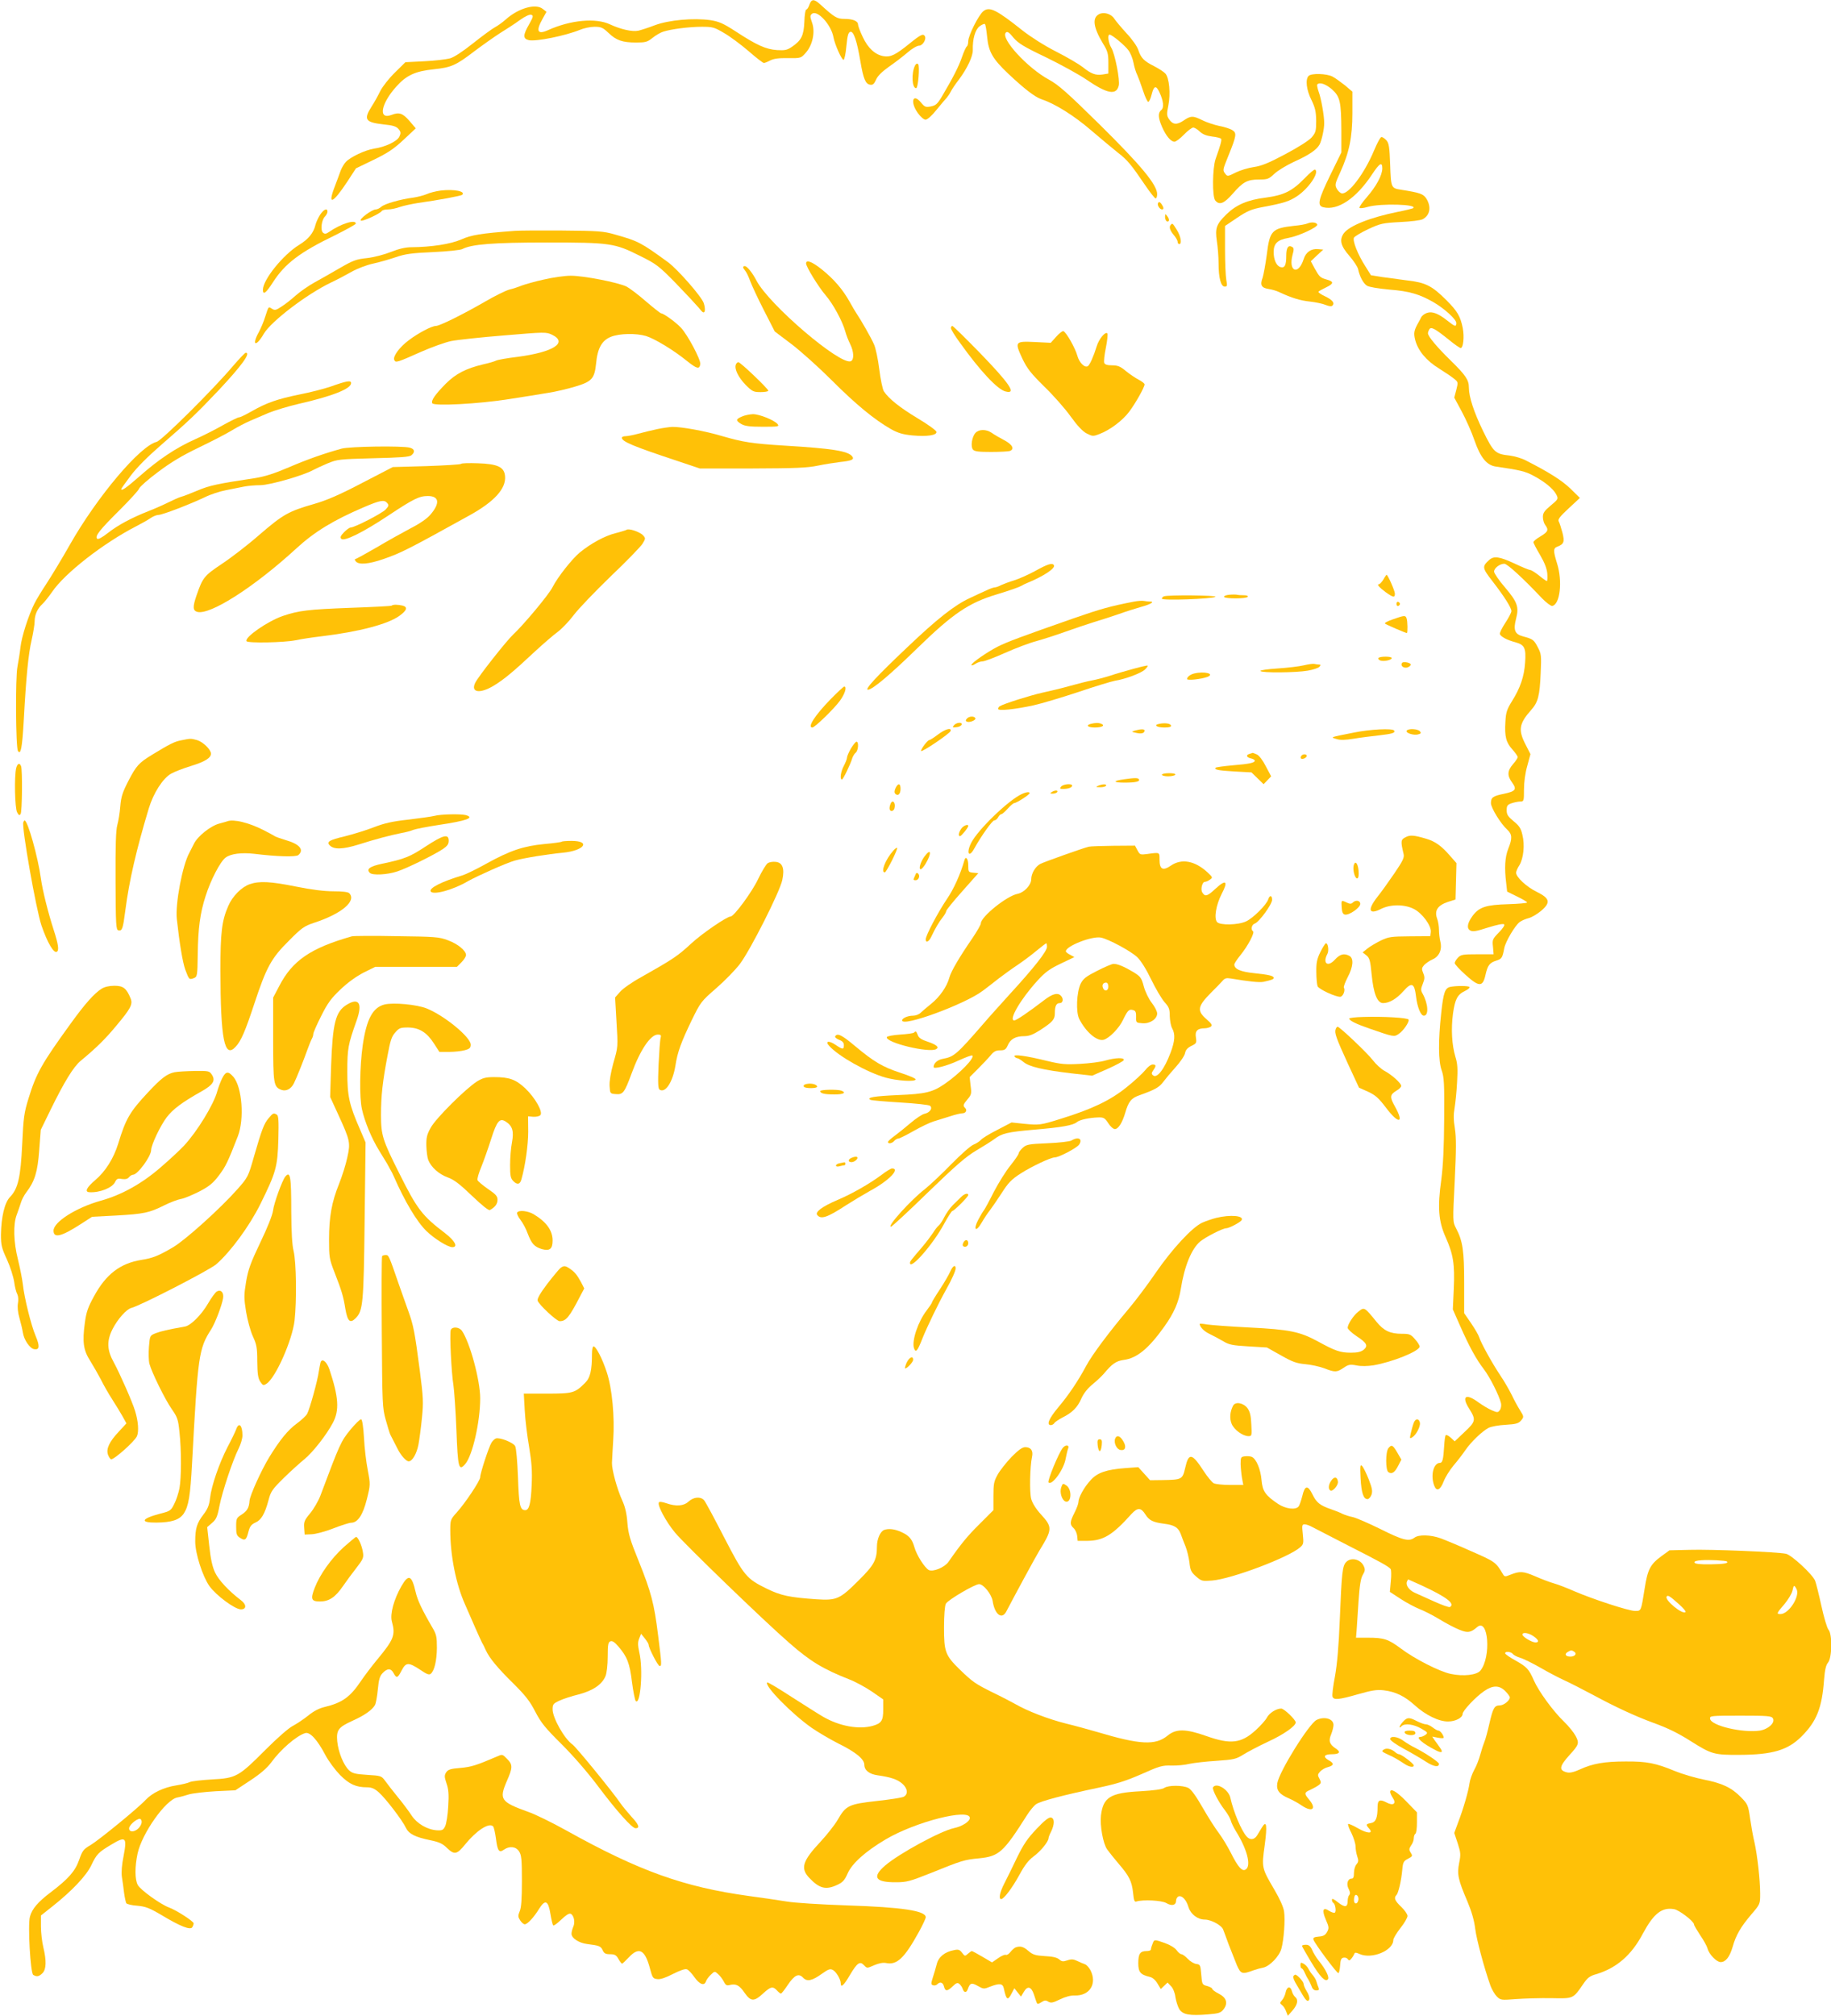<?xml version="1.0" standalone="no"?>
<!DOCTYPE svg PUBLIC "-//W3C//DTD SVG 20010904//EN"
 "http://www.w3.org/TR/2001/REC-SVG-20010904/DTD/svg10.dtd">
<svg version="1.0" xmlns="http://www.w3.org/2000/svg"
 width="1163pt" height="1280pt" viewBox="0 0 1163 1280"
 preserveAspectRatio="xMidYMid meet">
<g transform="translate(0,1280) scale(0.1,-0.1)"
fill="#ffc107" stroke="none">
<path d="M5141 12770 c-5 -16 -14 -30 -19 -30 -6 0 -12 -36 -13 -79 -4 -88
-19 -118 -80 -159 -29 -20 -44 -23 -94 -20 -70 5 -127 30 -263 119 -79 51
-104 62 -160 71 -107 15 -264 1 -352 -32 -41 -16 -89 -31 -106 -35 -39 -8
-112 9 -179 40 -90 43 -251 28 -393 -36 -68 -31 -80 -7 -36 71 l25 45 -23 18
c-45 37 -156 5 -236 -67 -20 -18 -51 -40 -68 -49 -17 -9 -79 -54 -138 -101
-68 -54 -122 -90 -149 -97 -23 -6 -96 -15 -162 -18 l-120 -6 -66 -65 c-37 -36
-78 -88 -93 -117 -14 -29 -39 -74 -56 -100 -52 -82 -40 -100 76 -113 61 -6 82
-13 96 -30 14 -17 15 -26 5 -47 -13 -30 -90 -67 -162 -77 -56 -9 -151 -54
-179 -85 -11 -12 -25 -36 -32 -54 -6 -18 -24 -65 -39 -105 -46 -120 -11 -105
82 36 l54 83 112 54 c89 43 128 69 190 127 l78 73 -41 48 c-43 49 -65 56 -114
37 -85 -32 -67 71 31 180 64 72 121 98 238 110 112 12 140 24 260 116 48 36
120 87 160 113 41 25 99 63 129 85 34 24 61 36 71 32 14 -5 12 -13 -14 -60
-40 -69 -40 -92 -2 -101 46 -10 232 28 323 65 26 11 68 20 94 20 42 0 53 -5
89 -39 49 -47 88 -61 175 -61 59 0 72 3 104 29 21 17 52 35 69 40 49 16 164
31 245 31 68 0 79 -3 140 -39 37 -21 107 -73 156 -115 48 -42 92 -76 98 -76 5
0 23 7 40 16 23 12 56 16 114 15 82 -1 82 0 112 34 44 49 61 133 40 191 -13
38 -14 45 -1 56 34 28 123 -69 137 -149 9 -47 52 -143 64 -143 5 0 14 39 18
87 7 69 12 88 26 91 20 4 41 -57 63 -188 19 -112 33 -144 62 -148 17 -3 25 5
37 31 9 23 37 51 82 83 38 26 91 67 119 91 27 24 60 43 73 43 23 0 48 42 36
61 -10 17 -27 9 -96 -47 -90 -73 -121 -88 -165 -81 -54 9 -100 51 -133 122
-17 35 -30 71 -30 79 0 22 -32 36 -86 36 -48 0 -63 9 -155 93 -39 35 -55 34
-68 -3z"/>
<path d="M6246 12729 c-30 -24 -96 -155 -96 -191 0 -15 -4 -29 -9 -33 -5 -3
-19 -33 -31 -68 -20 -59 -57 -131 -128 -251 -28 -47 -39 -56 -70 -62 -32 -6
-39 -4 -63 26 -52 62 -69 1 -19 -68 17 -24 38 -42 49 -42 11 0 40 25 70 63 28
34 57 69 65 77 7 8 19 26 26 40 7 14 30 48 51 75 53 71 89 148 88 187 -2 70
15 130 43 151 15 11 31 18 34 14 4 -3 10 -40 14 -81 9 -95 35 -140 133 -233
104 -98 170 -149 214 -164 83 -27 205 -103 314 -197 63 -54 139 -117 169 -141
61 -47 84 -75 171 -203 33 -49 64 -88 69 -88 6 0 10 12 10 27 0 59 -102 182
-363 440 -208 205 -265 255 -324 287 -137 74 -310 263 -274 299 9 9 21 2 48
-32 31 -36 64 -57 207 -125 94 -46 209 -109 256 -141 133 -91 190 -102 206
-39 9 34 -24 202 -47 240 -19 32 -26 84 -11 84 15 0 97 -68 120 -100 12 -16
27 -52 32 -80 5 -27 16 -62 24 -77 7 -16 24 -61 37 -101 13 -40 28 -71 33 -69
6 2 15 23 21 47 14 56 28 60 49 15 26 -55 31 -99 12 -114 -22 -18 -20 -49 5
-107 25 -57 56 -94 79 -94 9 0 36 20 60 45 24 25 51 45 59 45 8 0 27 -11 41
-25 19 -18 42 -27 79 -32 28 -3 54 -10 57 -14 5 -9 -2 -36 -35 -129 -20 -59
-22 -239 -2 -263 26 -32 56 -20 111 43 65 75 93 90 167 90 54 0 62 3 97 36 21
20 77 54 124 76 96 43 146 77 164 111 13 25 30 100 29 137 0 44 -19 154 -35
197 -8 22 -12 44 -9 47 16 16 54 2 93 -31 52 -47 59 -78 60 -265 l0 -136 -70
-143 c-77 -158 -85 -195 -45 -205 92 -23 209 56 309 207 48 73 66 84 66 40 0
-44 -39 -115 -99 -184 -28 -32 -49 -62 -46 -67 3 -4 26 -2 52 6 81 24 329 17
287 -9 -5 -2 -47 -13 -94 -22 -178 -36 -310 -89 -345 -137 -29 -42 -19 -80 35
-142 27 -31 52 -69 56 -84 10 -48 33 -91 56 -106 14 -9 70 -18 143 -25 127
-10 191 -29 280 -80 69 -40 145 -109 145 -132 0 -26 -8 -24 -57 15 -58 46 -96
60 -129 49 -15 -5 -31 -17 -36 -26 -4 -9 -13 -25 -18 -34 -29 -51 -32 -68 -21
-112 18 -68 70 -131 151 -181 40 -25 83 -54 97 -66 25 -20 25 -22 13 -70 l-13
-49 48 -89 c26 -48 63 -131 81 -184 38 -109 78 -157 136 -165 152 -22 186 -30
238 -58 72 -38 126 -83 145 -119 14 -28 14 -29 -35 -70 -41 -34 -50 -48 -50
-73 0 -18 7 -41 15 -51 23 -31 18 -43 -30 -72 -25 -14 -45 -31 -45 -37 0 -6
19 -42 42 -81 28 -48 43 -85 46 -118 2 -26 1 -48 -3 -48 -3 0 -26 16 -49 35
-24 19 -49 35 -56 35 -6 0 -51 18 -99 41 -97 45 -132 50 -162 23 -46 -42 -45
-50 20 -134 76 -98 121 -169 121 -191 0 -9 -18 -43 -39 -75 -21 -32 -37 -64
-34 -71 7 -17 46 -38 100 -52 57 -16 67 -37 60 -130 -6 -87 -30 -159 -84 -245
-32 -51 -38 -72 -41 -128 -6 -95 4 -133 44 -177 19 -21 34 -43 34 -49 0 -6
-14 -27 -30 -45 -36 -42 -38 -72 -5 -117 31 -43 22 -55 -53 -71 -69 -14 -82
-23 -82 -59 0 -30 62 -131 104 -169 31 -29 33 -54 6 -121 -21 -53 -25 -122
-13 -218 l6 -54 63 -31 c35 -17 64 -34 64 -38 0 -4 -55 -9 -122 -11 -138 -4
-182 -18 -223 -72 -35 -47 -41 -82 -16 -95 16 -9 39 -5 113 19 55 17 96 26
102 20 5 -5 -8 -26 -34 -52 -40 -41 -42 -46 -37 -90 l4 -48 -103 0 c-93 0
-105 -2 -124 -22 -11 -12 -20 -27 -20 -34 0 -7 30 -40 68 -74 86 -78 110 -79
127 -3 14 63 26 79 70 93 34 11 38 17 50 80 9 43 69 144 98 165 12 9 38 20 58
25 19 5 54 26 78 46 62 53 56 79 -29 121 -65 32 -130 93 -130 121 0 8 9 30 21
48 26 43 35 128 19 192 -9 41 -20 58 -56 87 -36 30 -44 42 -44 70 0 28 5 35
31 44 18 6 43 11 55 11 23 0 24 3 24 77 0 47 8 105 21 150 l20 74 -30 59 c-49
94 -43 134 35 222 43 48 54 89 60 233 5 112 4 123 -18 164 -25 49 -32 53 -95
70 -52 14 -62 41 -43 113 19 74 8 105 -70 197 -39 45 -70 91 -70 101 0 22 36
50 65 50 19 0 119 -92 239 -219 27 -28 57 -50 65 -49 50 9 67 156 31 270 -25
81 -25 97 3 107 41 16 46 31 31 89 -8 30 -18 61 -23 70 -8 13 6 31 62 83 l72
67 -60 59 c-54 52 -134 103 -285 180 -25 13 -70 26 -100 30 -93 10 -103 20
-170 156 -59 122 -90 217 -90 276 0 48 -20 78 -115 171 -89 87 -145 154 -145
174 0 6 4 17 9 25 11 18 36 4 122 -65 36 -30 71 -54 77 -54 16 0 24 70 13 127
-15 74 -33 106 -105 178 -90 90 -132 111 -246 124 -52 7 -126 17 -163 22 l-69
11 -35 56 c-49 76 -83 163 -73 183 5 8 46 33 91 54 78 36 91 39 204 45 66 3
130 11 142 18 46 25 55 77 24 129 -20 32 -41 39 -161 58 -64 10 -65 11 -70
159 -4 113 -8 137 -24 155 -11 12 -25 21 -31 21 -7 0 -28 -39 -48 -87 -61
-146 -162 -279 -205 -271 -9 2 -23 15 -31 29 -13 24 -12 32 22 105 57 126 77
222 77 378 l0 134 -47 40 c-27 21 -62 47 -80 56 -37 19 -133 22 -151 4 -22
-22 -14 -90 18 -153 24 -50 29 -73 30 -132 0 -66 -3 -75 -29 -106 -18 -20 -86
-63 -167 -106 -107 -57 -152 -75 -201 -82 -35 -5 -87 -21 -115 -35 -49 -25
-52 -25 -65 -8 -18 24 -18 22 21 119 50 123 52 141 24 158 -13 9 -50 21 -83
27 -33 7 -81 23 -107 36 -60 30 -75 30 -121 -2 -43 -29 -69 -26 -93 11 -13 20
-14 32 -3 85 15 75 6 176 -19 203 -9 10 -42 32 -72 47 -65 33 -83 52 -100 103
-7 22 -39 68 -74 105 -34 37 -69 79 -79 94 -19 30 -66 44 -96 28 -45 -23 -37
-83 24 -185 31 -50 35 -66 35 -125 l0 -67 -36 -6 c-44 -7 -74 4 -127 47 -23
18 -99 63 -170 99 -75 38 -162 94 -213 134 -166 132 -209 153 -248 122z"/>
<path d="M5812 12384 c-24 -48 -20 -144 7 -144 13 0 24 141 13 152 -7 7 -13 4
-20 -8z"/>
<path d="M8290 11671 c-83 -85 -133 -110 -251 -126 -114 -14 -186 -45 -248
-105 -65 -63 -74 -89 -62 -170 6 -38 11 -102 11 -142 0 -93 15 -148 39 -148
16 0 17 5 10 43 -4 23 -8 110 -8 192 l0 150 77 52 c66 44 90 54 162 68 134 25
168 36 217 68 76 50 145 153 116 170 -5 3 -33 -21 -63 -52z"/>
<path d="M2800 11590 c-31 -4 -71 -14 -90 -23 -19 -8 -58 -18 -85 -22 -80 -10
-182 -39 -203 -58 -10 -9 -26 -17 -35 -17 -25 0 -109 -63 -95 -71 11 -7 122
44 133 61 4 6 21 10 39 10 19 0 53 7 77 16 24 8 76 19 114 25 129 18 274 45
281 52 23 22 -52 37 -136 27z"/>
<path d="M7356 11511 c-8 -12 10 -41 25 -41 13 0 11 13 -4 35 -10 13 -16 15
-21 6z"/>
<path d="M2033 11436 c-12 -19 -25 -47 -29 -63 -12 -52 -45 -92 -104 -128
-101 -62 -230 -221 -230 -285 0 -36 19 -22 64 48 76 118 170 190 394 298 72
36 132 69 132 74 0 29 -96 -1 -170 -53 -19 -13 -27 -14 -38 -5 -18 15 -10 81
12 103 9 9 16 23 16 31 0 25 -24 15 -47 -20z"/>
<path d="M7400 11423 c0 -23 15 -39 24 -25 3 5 -1 18 -9 28 -14 18 -14 18 -15
-3z"/>
<path d="M8305 11381 c-11 -5 -49 -12 -85 -15 -142 -16 -155 -30 -174 -185 -8
-60 -20 -124 -26 -144 -18 -47 -8 -65 37 -72 21 -3 52 -12 68 -20 79 -37 135
-54 195 -60 35 -4 80 -13 99 -21 22 -9 38 -11 44 -5 17 17 0 37 -48 60 -26 12
-44 25 -40 29 3 4 25 16 48 27 50 24 51 37 3 50 -41 12 -45 16 -77 73 l-23 43
39 37 40 37 -33 3 c-44 4 -78 -19 -92 -65 -34 -104 -98 -77 -70 29 9 31 9 43
-1 49 -26 16 -39 -3 -39 -55 0 -61 -10 -80 -37 -72 -26 8 -43 47 -43 95 0 55
24 78 93 90 67 12 189 69 184 85 -5 14 -36 18 -62 7z"/>
<path d="M7437 11373 c-13 -13 -7 -35 18 -65 14 -16 25 -36 25 -44 0 -8 5 -14
10 -14 19 0 10 50 -15 90 -27 43 -28 44 -38 33z"/>
<path d="M3270 11334 c-214 -16 -277 -26 -341 -55 -67 -29 -188 -48 -317 -49
-36 0 -79 -10 -129 -30 -43 -17 -108 -34 -152 -39 -68 -7 -89 -15 -172 -63
-52 -30 -125 -72 -162 -92 -38 -21 -91 -58 -118 -82 -28 -25 -68 -57 -91 -71
-34 -23 -43 -25 -60 -14 -24 15 -21 18 -43 -49 -9 -30 -28 -75 -41 -99 -48
-87 -18 -97 32 -10 47 79 274 252 427 325 40 19 99 50 132 69 34 19 93 42 135
51 41 9 107 28 145 41 58 20 99 26 235 32 91 4 175 13 186 19 59 31 195 42
538 42 402 0 430 -4 591 -85 103 -51 118 -62 226 -172 63 -65 129 -136 147
-157 25 -32 32 -36 38 -23 3 9 1 32 -6 52 -13 41 -166 215 -227 260 -172 125
-188 134 -338 176 -73 21 -103 23 -335 25 -140 1 -275 0 -300 -2z"/>
<path d="M5120 11127 c0 -21 78 -148 124 -202 48 -55 108 -167 125 -230 6 -22
20 -58 31 -80 24 -48 26 -100 4 -109 -68 -26 -519 359 -599 512 -26 50 -60 92
-74 92 -15 0 -14 -10 2 -29 8 -9 22 -38 32 -66 10 -27 49 -111 87 -185 l69
-135 106 -80 c58 -44 174 -148 257 -231 153 -153 270 -249 375 -309 45 -25 75
-34 135 -40 96 -9 158 1 154 23 -2 9 -56 48 -120 86 -113 68 -183 124 -214
171 -8 13 -21 75 -29 139 -8 65 -23 137 -34 160 -16 38 -83 155 -111 196 -6 8
-25 41 -43 73 -44 79 -100 144 -177 206 -63 50 -100 64 -100 38z"/>
<path d="M3455 11025 c-55 -12 -118 -30 -140 -38 -22 -9 -58 -21 -80 -26 -22
-6 -92 -40 -155 -77 -144 -83 -288 -154 -312 -154 -26 0 -113 -46 -172 -91
-59 -44 -101 -102 -92 -124 8 -21 18 -17 171 51 66 29 152 60 190 68 39 8 190
24 337 36 261 22 267 22 305 4 102 -50 8 -110 -218 -140 -67 -8 -129 -19 -138
-24 -9 -5 -46 -16 -83 -24 -108 -26 -173 -59 -237 -123 -68 -69 -95 -108 -85
-124 11 -19 294 -4 484 26 91 14 203 32 250 40 47 7 123 25 170 39 109 32 126
51 136 146 9 99 37 148 94 171 55 22 160 24 224 5 54 -17 173 -88 259 -158 64
-51 80 -55 85 -20 4 27 -80 185 -122 230 -32 35 -111 92 -126 92 -5 0 -48 34
-97 76 -48 42 -104 84 -123 94 -52 26 -277 70 -356 69 -38 0 -114 -11 -169
-24z"/>
<path d="M6040 10716 c0 -7 25 -49 57 -92 127 -178 239 -298 290 -310 73 -19
26 50 -166 248 -90 92 -167 168 -172 168 -5 0 -9 -6 -9 -14z"/>
<path d="M6709 10662 l-35 -39 -102 5 c-126 6 -128 2 -78 -106 31 -64 54 -93
139 -177 57 -55 132 -140 167 -189 44 -61 77 -96 103 -109 36 -18 40 -19 81
-3 66 25 146 85 188 141 40 53 98 156 98 174 0 6 -17 19 -38 30 -21 11 -58 36
-81 55 -35 29 -51 36 -87 36 -31 0 -46 5 -50 15 -4 8 1 52 10 96 9 44 13 85
10 91 -11 17 -54 -34 -68 -81 -20 -65 -44 -118 -56 -126 -20 -13 -55 22 -67
66 -13 48 -71 151 -89 156 -6 2 -26 -14 -45 -35z"/>
<path d="M1482 10478 c-131 -155 -455 -476 -487 -484 -105 -25 -377 -347 -550
-651 -49 -87 -116 -197 -147 -245 -32 -48 -67 -106 -78 -128 -38 -74 -83 -214
-90 -280 -4 -36 -13 -91 -19 -123 -14 -68 -11 -514 3 -536 18 -28 27 20 37
196 15 274 29 420 50 509 10 45 19 98 19 118 0 42 18 82 50 111 12 11 39 45
60 75 81 120 327 311 535 418 33 17 74 40 90 51 17 12 40 21 51 21 25 0 199
67 294 112 36 18 97 38 135 45 39 8 90 18 115 23 25 5 72 9 105 9 61 1 270 61
332 95 15 8 57 28 93 43 63 26 73 27 291 33 170 4 230 8 242 19 25 20 21 40
-10 48 -45 13 -383 8 -433 -6 -112 -31 -215 -67 -334 -118 -93 -40 -153 -59
-215 -69 -239 -36 -291 -47 -366 -79 -44 -18 -91 -37 -105 -40 -14 -4 -50 -20
-80 -35 -30 -15 -86 -40 -125 -55 -111 -44 -195 -89 -259 -139 -38 -30 -63
-43 -69 -37 -16 16 16 56 144 183 64 64 120 125 123 136 4 11 57 58 119 104
82 62 152 104 260 156 81 39 176 88 210 109 34 21 85 47 112 59 28 12 82 35
121 52 40 16 125 42 190 57 215 49 334 96 334 132 0 19 -26 15 -130 -22 -41
-14 -130 -37 -197 -50 -142 -29 -210 -53 -303 -106 -37 -21 -73 -39 -81 -39
-8 0 -54 -23 -103 -50 -49 -28 -130 -69 -180 -91 -120 -54 -229 -127 -349
-233 -87 -76 -117 -97 -117 -81 0 2 27 40 60 84 38 51 108 121 192 194 173
150 222 196 367 349 146 156 206 238 172 238 -5 0 -40 -37 -79 -82z"/>
<path d="M4674 10485 c-11 -27 16 -82 62 -129 42 -42 50 -46 95 -46 27 0 49 4
49 9 0 12 -177 181 -190 181 -6 0 -13 -7 -16 -15z"/>
<path d="M4713 10155 c-41 -17 -41 -26 -4 -48 23 -13 53 -17 136 -17 99 0 106
1 94 17 -21 25 -115 63 -157 63 -20 -1 -52 -7 -69 -15z"/>
<path d="M4175 10075 c-33 -7 -87 -20 -120 -29 -32 -9 -70 -16 -82 -16 -13 0
-23 -4 -23 -10 0 -24 71 -54 355 -148 l140 -47 335 0 c275 1 349 4 415 18 44
9 108 19 141 23 75 8 93 16 76 37 -28 33 -126 49 -427 67 -209 13 -264 22
-396 60 -110 33 -261 60 -319 59 -19 -1 -62 -7 -95 -14z"/>
<path d="M6196 10051 c-23 -25 -32 -87 -16 -106 10 -12 36 -15 115 -15 57 0
110 3 119 6 32 12 17 41 -36 69 -29 15 -65 36 -80 47 -34 23 -80 23 -102 -1z"/>
<path d="M2928 9854 c-4 -4 -103 -10 -220 -14 l-213 -6 -195 -101 c-143 -75
-224 -110 -304 -133 -164 -47 -198 -67 -346 -194 -74 -65 -183 -149 -241 -187
-112 -75 -121 -86 -160 -198 -26 -75 -25 -99 5 -107 82 -20 361 158 628 403
115 106 237 180 429 262 105 45 130 49 149 26 11 -13 9 -20 -11 -41 -24 -25
-197 -114 -222 -114 -7 0 -26 -14 -42 -30 -22 -23 -26 -33 -17 -42 18 -18 138
41 300 149 160 106 195 123 250 123 72 0 78 -46 16 -118 -21 -25 -67 -57 -126
-87 -51 -27 -148 -81 -217 -122 -69 -40 -129 -73 -134 -73 -5 0 -4 -7 3 -15
19 -23 81 -18 176 15 110 38 156 61 544 276 160 88 235 171 228 250 -5 58 -46
78 -173 82 -55 2 -103 1 -107 -4z"/>
<path d="M3979 9435 c-3 -2 -34 -12 -70 -21 -68 -17 -156 -65 -227 -123 -50
-42 -140 -156 -172 -219 -22 -46 -187 -243 -251 -302 -41 -38 -225 -271 -241
-307 -29 -61 30 -70 117 -18 66 40 125 89 264 219 53 49 117 104 143 123 26
19 72 67 102 107 30 40 136 150 235 246 100 95 190 188 202 207 20 33 20 35 4
53 -21 23 -94 47 -106 35z"/>
<path d="M6575 9174 c-44 -24 -105 -51 -135 -60 -30 -9 -67 -23 -82 -30 -14
-8 -32 -14 -39 -14 -7 0 -31 -8 -53 -19 -23 -10 -70 -32 -106 -49 -96 -44
-208 -132 -402 -317 -186 -176 -269 -265 -245 -265 28 0 142 96 317 267 223
217 324 285 500 338 92 28 145 47 160 56 8 5 22 12 30 15 110 45 186 96 174
115 -10 16 -38 8 -119 -37z"/>
<path d="M8787 9120 c-10 -16 -23 -30 -28 -30 -16 0 0 -19 43 -51 48 -34 58
-36 58 -9 0 18 -45 120 -53 120 -1 0 -11 -13 -20 -30z"/>
<path d="M7807 9023 c-20 -2 -35 -8 -32 -14 8 -12 142 -12 150 1 4 6 -6 10
-24 10 -16 0 -35 1 -43 3 -7 2 -30 2 -51 0z"/>
<path d="M7393 9013 c-7 -2 -13 -9 -13 -15 0 -13 316 -2 340 12 16 10 -304 13
-327 3z"/>
<path d="M7205 8980 c-154 -30 -212 -46 -390 -108 -318 -111 -420 -149 -477
-178 -67 -34 -168 -104 -168 -117 0 -5 11 -2 25 7 13 9 34 16 46 16 12 0 76
24 143 54 67 30 157 64 200 75 43 12 127 39 185 60 58 21 140 48 181 61 41 12
111 35 155 50 44 16 108 36 143 46 62 17 90 34 55 34 -10 0 -27 2 -38 4 -11 2
-38 0 -60 -4z"/>
<path d="M8870 8965 c0 -9 5 -15 11 -13 6 2 11 8 11 13 0 5 -5 11 -11 13 -6 2
-11 -4 -11 -13z"/>
<path d="M2488 8954 c-3 -3 -122 -9 -264 -14 -266 -10 -326 -17 -429 -52 -95
-33 -244 -136 -229 -160 8 -13 237 -9 311 6 37 8 111 19 163 25 240 29 424 77
498 131 47 34 53 55 20 64 -29 7 -63 8 -70 0z"/>
<path d="M8847 8867 c-32 -11 -55 -23 -50 -27 8 -7 131 -60 139 -60 6 0 5 76
-2 94 -7 19 -13 19 -87 -7z"/>
<path d="M8755 8621 c-3 -5 3 -12 14 -16 23 -7 71 4 71 16 0 12 -77 12 -85 0z"/>
<path d="M8905 8590 c-9 -15 3 -30 25 -30 17 0 37 17 29 24 -13 11 -48 15 -54
6z"/>
<path d="M8282 8575 c-29 -7 -105 -16 -167 -20 -63 -4 -112 -11 -109 -16 7
-13 225 -11 300 2 35 6 68 17 75 25 9 11 8 14 -4 14 -8 0 -21 2 -29 4 -7 2
-37 -2 -66 -9z"/>
<path d="M7200 8553 c-47 -13 -114 -32 -149 -44 -35 -11 -87 -25 -115 -30 -28
-5 -91 -21 -141 -35 -49 -14 -128 -33 -175 -43 -76 -17 -245 -70 -270 -86 -6
-3 -10 -11 -10 -17 0 -14 106 -3 225 23 50 11 177 49 283 84 106 36 212 68
234 72 65 10 169 49 191 72 12 11 19 22 16 24 -2 2 -42 -7 -89 -20z"/>
<path d="M7585 8523 c-25 -6 -45 -22 -45 -35 0 -11 89 -1 128 13 52 20 -18 38
-83 22z"/>
<path d="M5274 8358 c-98 -101 -148 -178 -114 -178 15 0 137 118 175 170 32
44 46 90 27 90 -4 0 -44 -37 -88 -82z"/>
<path d="M6141 8236 c-9 -10 -8 -15 1 -19 19 -7 60 11 53 23 -9 14 -41 12 -54
-4z"/>
<path d="M6059 8194 c-11 -14 -9 -15 16 -12 16 1 30 9 33 16 6 18 -33 15 -49
-4z"/>
<path d="M6928 8203 c-34 -9 -18 -23 26 -23 46 0 68 13 40 24 -17 7 -39 6 -66
-1z"/>
<path d="M7362 8203 c-37 -7 -14 -23 34 -23 32 0 44 4 42 13 -5 13 -39 18 -76
10z"/>
<path d="M5957 8135 c-25 -19 -50 -35 -55 -35 -10 0 -52 -55 -52 -69 0 -13
183 110 188 127 7 24 -35 12 -81 -23z"/>
<path d="M7210 8161 c-25 -8 -25 -8 7 -15 33 -8 53 -2 53 15 0 10 -24 10 -60
0z"/>
<path d="M8600 8148 c-156 -31 -151 -29 -111 -41 24 -8 55 -7 110 2 42 7 113
16 159 21 87 10 106 16 97 31 -10 15 -152 8 -255 -13z"/>
<path d="M8935 8160 c-9 -14 42 -31 71 -24 20 5 22 9 13 20 -13 16 -75 19 -84
4z"/>
<path d="M1152 8099 c-43 -8 -73 -23 -186 -92 -85 -52 -100 -69 -151 -167 -37
-72 -46 -100 -51 -161 -3 -41 -12 -94 -19 -119 -9 -33 -12 -128 -11 -355 1
-280 3 -310 18 -313 24 -5 29 9 44 126 25 192 70 386 149 648 30 99 90 192
142 221 21 12 78 34 127 49 88 27 126 51 126 78 0 26 -51 75 -88 86 -41 11
-40 11 -100 -1z"/>
<path d="M5405 8047 c-14 -24 -25 -50 -25 -58 0 -8 -9 -31 -20 -52 -20 -37
-27 -87 -12 -87 7 0 54 96 66 137 4 11 13 27 21 33 17 14 21 70 5 70 -5 0 -21
-20 -35 -43z"/>
<path d="M7938 8013 c-26 -7 -22 -22 7 -29 14 -3 25 -10 25 -14 0 -14 -32 -21
-139 -30 -57 -5 -106 -12 -109 -15 -13 -12 14 -18 117 -24 l110 -6 39 -38 38
-37 24 25 24 25 -34 64 c-19 38 -43 69 -57 75 -13 6 -25 10 -26 10 -1 -1 -10
-3 -19 -6z"/>
<path d="M8265 7999 c-4 -6 -4 -13 -1 -16 8 -8 36 5 36 17 0 13 -27 13 -35 -1z"/>
<path d="M103 7923 c-13 -51 -9 -256 6 -282 10 -19 15 -21 22 -10 10 16 12
279 3 303 -9 24 -23 19 -31 -11z"/>
<path d="M7380 7880 c0 -5 18 -10 39 -10 22 0 43 5 46 10 4 6 -12 10 -39 10
-25 0 -46 -4 -46 -10z"/>
<path d="M7138 7851 c-72 -10 -69 -21 5 -21 70 0 100 7 91 21 -6 10 -24 10
-96 0z"/>
<path d="M5688 7795 c-8 -18 -8 -29 -1 -36 17 -17 33 -1 33 32 0 36 -16 38
-32 4z"/>
<path d="M6740 7805 c-11 -13 -8 -15 13 -15 32 0 57 9 57 21 0 15 -57 10 -70
-6z"/>
<path d="M6975 7810 c-17 -7 -15 -9 12 -9 17 -1 35 4 38 9 7 12 -22 12 -50 0z"/>
<path d="M6680 7770 c-12 -8 -11 -10 7 -10 12 0 25 5 28 10 8 13 -15 13 -35 0z"/>
<path d="M6489 7757 c-84 -39 -277 -225 -320 -309 -33 -65 -15 -99 19 -37 44
80 115 179 127 179 8 0 19 9 25 20 6 11 15 20 21 20 5 0 23 16 40 35 17 19 36
35 41 35 14 0 97 53 98 63 0 10 -21 8 -51 -6z"/>
<path d="M5656 7694 c-10 -26 -7 -44 8 -44 7 0 16 8 18 18 9 35 -14 59 -26 26z"/>
<path d="M2760 7619 c-19 -5 -95 -15 -167 -24 -102 -11 -153 -23 -220 -49 -49
-19 -131 -44 -183 -57 -98 -23 -118 -35 -96 -57 27 -28 84 -26 184 5 106 34
202 59 272 73 25 4 58 13 75 20 16 6 88 20 160 31 180 27 233 46 173 63 -33 8
-157 6 -198 -5z"/>
<path d="M148 7578 c-11 -31 81 -552 115 -654 38 -111 79 -180 98 -168 15 9
10 46 -20 139 -36 111 -71 252 -81 325 -19 139 -84 370 -104 370 -2 0 -6 -6
-8 -12z"/>
<path d="M1445 7585 c-5 -2 -29 -9 -52 -15 -54 -14 -138 -80 -161 -128 -10
-20 -23 -46 -29 -57 -44 -79 -90 -323 -80 -420 17 -155 37 -276 54 -323 24
-64 25 -64 53 -54 23 9 24 12 26 153 2 163 15 261 50 369 33 104 94 220 127
244 33 25 102 33 182 24 146 -18 264 -21 280 -8 39 33 8 70 -80 95 -33 10 -64
21 -70 25 -5 4 -39 22 -74 40 -91 46 -186 69 -226 55z"/>
<path d="M6106 7538 c-17 -24 -21 -48 -8 -48 8 0 52 54 52 65 0 14 -31 2 -44
-17z"/>
<path d="M8927 7483 c-30 -15 -31 -26 -12 -105 6 -23 -3 -43 -59 -125 -37 -54
-84 -120 -106 -147 -67 -85 -56 -118 24 -77 59 29 147 29 206 -1 54 -27 113
-108 108 -147 l-3 -26 -130 -1 c-119 -1 -135 -3 -185 -27 -30 -15 -68 -37 -85
-51 l-30 -24 24 -19 c20 -16 25 -33 33 -119 12 -124 36 -184 73 -184 40 0 86
27 131 78 51 57 68 49 78 -34 8 -69 30 -124 50 -124 32 0 28 75 -8 140 -12 21
-12 30 1 62 13 32 13 44 3 68 -11 27 -10 33 6 52 11 11 34 27 52 35 43 18 63
62 51 112 -5 20 -9 54 -9 75 0 22 -5 55 -12 73 -18 50 3 83 67 105 l50 16 3
115 3 116 -43 49 c-53 61 -94 90 -150 106 -78 23 -102 25 -131 9z"/>
<path d="M2704 7425 c-100 -66 -134 -80 -277 -110 -79 -17 -102 -34 -78 -58
17 -17 112 -12 174 9 60 19 232 104 288 141 30 20 39 32 39 54 0 46 -34 37
-146 -36z"/>
<path d="M3568 7455 c-3 -3 -53 -10 -111 -15 -133 -13 -216 -41 -365 -123 -64
-36 -133 -69 -152 -75 -134 -40 -217 -82 -204 -103 15 -25 143 10 236 65 61
34 244 116 298 131 55 16 209 41 306 50 135 13 180 75 54 75 -31 0 -59 -2 -62
-5z"/>
<path d="M6915 7423 c-34 -8 -279 -95 -307 -109 -31 -16 -58 -61 -58 -98 0
-36 -45 -84 -86 -92 -69 -13 -234 -146 -234 -188 0 -8 -24 -50 -53 -93 -84
-122 -136 -211 -147 -251 -15 -57 -62 -124 -116 -167 -27 -22 -57 -47 -67 -57
-10 -10 -31 -18 -48 -18 -34 0 -69 -16 -69 -30 0 -44 400 103 512 188 27 20
72 55 101 78 29 22 81 60 117 84 36 24 91 65 123 92 32 26 60 48 63 48 2 0 4
-11 4 -23 0 -28 -81 -131 -235 -299 -60 -67 -136 -150 -167 -187 -172 -198
-188 -212 -260 -225 -33 -6 -58 -28 -58 -52 0 -15 85 7 160 42 44 20 83 35 86
31 16 -15 -80 -114 -174 -179 -78 -54 -123 -65 -297 -72 -154 -7 -201 -15
-177 -30 6 -4 91 -11 189 -17 98 -6 184 -15 190 -21 19 -15 -1 -44 -35 -51
-15 -3 -55 -30 -89 -59 -34 -29 -80 -66 -102 -82 -23 -17 -41 -33 -41 -38 0
-14 27 -9 40 7 7 8 19 15 26 15 8 0 51 22 97 48 46 26 104 54 128 61 24 7 71
22 103 32 33 11 68 19 77 19 23 0 34 19 20 33 -16 16 -14 22 15 57 24 28 26
36 19 85 l-6 55 53 53 c29 29 65 67 80 85 20 25 34 32 60 32 29 0 37 5 49 32
17 40 50 58 105 58 30 0 56 10 100 38 80 52 94 68 94 107 0 46 9 65 31 65 23
0 26 32 4 50 -20 17 -53 7 -101 -30 -102 -78 -178 -130 -192 -130 -38 0 41
136 148 253 50 55 79 75 148 108 l86 41 -27 15 c-15 7 -27 17 -27 22 0 33 165
98 223 87 49 -10 190 -86 230 -124 24 -23 57 -76 89 -142 28 -58 66 -122 84
-143 29 -32 34 -44 34 -90 1 -28 7 -63 15 -77 21 -37 18 -81 -10 -155 -39
-104 -86 -165 -111 -144 -11 9 -11 15 1 32 20 29 19 37 -4 37 -11 0 -32 -16
-47 -36 -16 -20 -69 -69 -119 -109 -103 -83 -218 -138 -415 -199 -131 -41
-137 -42 -240 -32 l-75 8 -90 -47 c-50 -25 -97 -54 -105 -64 -8 -9 -29 -23
-47 -30 -18 -7 -81 -63 -141 -124 -60 -62 -135 -132 -166 -157 -93 -72 -244
-240 -217 -240 6 0 112 98 235 218 178 172 241 227 307 266 46 27 98 60 114
72 49 37 82 45 253 60 177 15 248 28 272 48 17 15 77 28 135 30 35 1 42 -3 64
-36 13 -21 32 -38 42 -38 22 0 47 39 66 103 21 73 39 94 91 112 98 35 125 50
150 84 15 20 50 62 80 95 29 32 56 72 59 88 4 21 16 34 40 46 33 16 34 19 29
54 -7 41 10 58 56 58 13 0 30 5 38 10 12 9 8 17 -27 48 -62 54 -57 81 30 169
29 28 60 61 71 73 15 18 25 21 55 16 113 -19 179 -26 206 -21 50 11 65 16 65
25 0 13 -28 20 -123 30 -88 9 -127 26 -127 55 0 7 18 34 40 61 47 58 91 142
79 150 -16 10 -9 43 11 49 27 9 110 122 110 151 0 30 -16 31 -25 2 -11 -34
-95 -118 -140 -139 -51 -24 -167 -26 -185 -4 -20 25 -6 108 29 177 44 83 29
97 -39 34 -51 -48 -66 -52 -83 -24 -13 19 -1 68 16 68 7 0 22 6 32 14 19 13
18 15 -15 46 -80 74 -165 90 -233 43 -51 -35 -72 -24 -72 38 0 48 3 47 -77 36
-45 -6 -48 -5 -63 23 l-16 30 -137 -1 c-75 -1 -146 -3 -157 -6z"/>
<path d="M5673 7397 c-49 -55 -81 -137 -53 -137 10 0 85 149 78 156 -3 2 -14
-6 -25 -19z"/>
<path d="M5872 7361 c-25 -34 -39 -81 -24 -81 6 0 19 15 30 33 41 68 37 106
-6 48z"/>
<path d="M6126 7338 c-26 -91 -69 -186 -112 -248 -56 -83 -134 -230 -134 -255
0 -26 20 -16 36 18 25 53 48 92 72 122 12 15 22 33 22 39 0 7 46 63 102 126
l102 115 -32 3 c-31 3 -32 5 -32 48 0 40 -16 61 -24 32z"/>
<path d="M4877 7319 c-10 -6 -38 -52 -62 -102 -38 -81 -153 -237 -174 -237
-24 0 -182 -108 -252 -173 -83 -77 -114 -98 -316 -212 -57 -31 -117 -73 -134
-93 l-32 -36 8 -140 c11 -182 11 -171 -20 -280 -16 -60 -25 -112 -23 -143 3
-48 3 -48 40 -51 45 -4 55 10 99 129 55 151 121 249 167 249 20 0 23 -4 18
-22 -4 -13 -9 -90 -13 -171 -5 -120 -3 -151 7 -157 37 -23 83 49 100 152 13
87 37 151 104 290 56 114 59 119 156 203 55 48 122 117 150 154 67 89 254 459
269 533 16 74 1 112 -44 115 -17 2 -38 -2 -48 -8z"/>
<path d="M8598 7303 c-6 -27 6 -76 20 -81 8 -2 12 8 12 31 0 58 -22 91 -32 50z"/>
<path d="M5814 7244 c-4 -10 -9 -22 -11 -26 -2 -5 3 -8 12 -8 20 0 31 28 17
42 -8 8 -13 6 -18 -8z"/>
<path d="M1586 7185 c-52 -18 -110 -77 -136 -138 -41 -93 -50 -169 -50 -407 1
-441 25 -566 97 -487 34 36 61 99 118 272 77 233 108 290 219 400 82 83 98 94
161 115 175 57 272 139 223 188 -8 8 -45 12 -100 12 -58 0 -139 10 -238 30
-163 33 -234 36 -294 15z"/>
<path d="M8522 7038 c2 -32 8 -44 21 -46 27 -5 97 44 97 68 0 22 -29 27 -48 8
-9 -9 -18 -9 -37 0 -36 17 -36 17 -33 -30z"/>
<path d="M2235 6854 c-261 -74 -378 -154 -461 -315 l-39 -74 0 -265 c0 -285 3
-302 52 -321 30 -11 62 5 80 42 17 34 61 144 84 209 11 30 24 63 29 72 6 10
10 24 10 32 0 8 22 59 50 114 41 82 62 111 123 169 47 45 101 83 147 107 l73
36 259 0 260 0 29 29 c16 16 29 37 29 46 0 28 -52 71 -115 94 -55 21 -80 23
-325 26 -146 3 -274 2 -285 -1z"/>
<path d="M8387 6755 c-22 -45 -27 -68 -26 -128 0 -39 4 -80 8 -90 7 -18 111
-67 143 -67 18 0 35 41 24 58 -3 5 8 35 24 66 35 66 40 120 11 136 -34 18 -60
11 -92 -24 -45 -50 -80 -24 -48 36 11 20 5 68 -9 68 -4 0 -20 -25 -35 -55z"/>
<path d="M6969 6635 c-71 -36 -89 -50 -105 -82 -26 -55 -31 -180 -9 -224 43
-84 113 -143 155 -132 36 10 99 74 124 128 29 60 38 69 65 60 14 -4 18 -15 17
-43 -1 -36 0 -37 40 -40 48 -4 94 27 94 62 0 13 -15 43 -34 67 -19 24 -42 71
-51 105 -15 56 -21 63 -68 92 -59 35 -100 52 -125 51 -9 0 -56 -20 -103 -44z
m71 -100 c0 -28 -24 -34 -34 -9 -8 20 1 34 20 34 8 0 14 -10 14 -25z"/>
<path d="M645 6521 c-46 -29 -105 -95 -196 -221 -184 -254 -219 -316 -268
-476 -28 -91 -32 -120 -40 -290 -10 -210 -26 -282 -77 -335 -35 -36 -56 -127
-58 -239 0 -66 4 -85 38 -158 21 -46 41 -110 46 -142 4 -32 13 -67 20 -79 6
-12 8 -36 4 -57 -4 -22 -1 -57 9 -92 9 -32 19 -73 22 -93 7 -48 45 -103 73
-107 33 -5 36 19 8 85 -29 69 -72 243 -81 328 -4 33 -18 104 -31 157 -28 111
-31 223 -8 283 8 22 20 56 26 75 5 19 21 50 35 68 54 71 72 130 82 267 l10
130 61 125 c87 178 147 276 192 313 99 82 157 139 224 220 96 114 109 140 93
178 -26 63 -46 79 -102 79 -34 0 -63 -7 -82 -19z"/>
<path d="M9212 6533 c-34 -7 -44 -37 -58 -168 -19 -175 -18 -304 3 -362 15
-42 18 -83 16 -308 -1 -180 -7 -299 -18 -384 -25 -178 -18 -266 27 -367 49
-110 59 -171 52 -328 l-6 -131 45 -102 c59 -134 104 -216 152 -278 39 -51 98
-169 109 -216 3 -14 0 -34 -7 -43 -12 -17 -16 -17 -51 -2 -21 9 -60 32 -86 51
-80 59 -109 39 -58 -41 44 -70 42 -81 -30 -148 l-62 -59 -25 23 c-14 13 -28
20 -32 16 -4 -3 -8 -34 -10 -69 -5 -85 -11 -107 -27 -107 -41 0 -61 -80 -36
-145 15 -39 39 -27 60 28 10 26 38 71 62 100 25 29 58 72 75 97 36 53 108 122
149 143 16 8 65 17 108 19 67 4 82 9 98 28 18 22 18 24 -7 64 -14 22 -38 66
-52 96 -15 30 -47 87 -73 125 -53 79 -124 208 -135 244 -4 13 -27 53 -51 88
l-44 64 0 193 c0 203 -9 265 -51 345 -22 42 -22 43 -9 301 10 204 10 275 1
334 -9 53 -9 90 -2 129 5 29 13 103 16 163 5 87 3 120 -11 164 -22 74 -28 175
-15 273 13 92 28 121 76 144 19 9 32 20 29 25 -5 8 -80 9 -122 1z"/>
<path d="M2203 6420 c-72 -44 -90 -115 -100 -391 l-6 -195 51 -111 c76 -166
79 -179 58 -273 -9 -44 -33 -119 -52 -167 -47 -116 -64 -210 -64 -354 0 -112
2 -125 34 -207 47 -121 57 -154 70 -236 14 -78 30 -92 65 -57 47 47 51 94 57
621 l6 495 -35 82 c-70 160 -81 213 -81 368 0 147 5 172 59 324 39 109 15 148
-62 101z"/>
<path d="M2442 6421 c-75 -19 -114 -94 -138 -258 -19 -136 -22 -330 -5 -407
18 -80 60 -183 110 -264 23 -37 45 -74 50 -82 4 -8 13 -24 19 -35 7 -11 17
-31 23 -45 70 -160 147 -289 208 -348 49 -48 136 -102 164 -102 38 0 17 40
-45 88 -147 112 -178 152 -293 383 -105 209 -115 240 -115 369 0 121 10 211
42 379 17 93 26 120 49 145 24 28 33 31 81 31 71 -1 119 -31 164 -101 l35 -54
62 0 c34 0 79 5 100 11 30 8 37 15 37 35 0 47 -166 184 -280 230 -62 25 -212
39 -268 25z"/>
<path d="M8660 6342 c-50 -1 -90 -6 -90 -10 0 -13 42 -34 129 -64 153 -53 156
-54 185 -34 29 19 68 75 63 91 -4 12 -161 21 -287 17z"/>
<path d="M8484 6265 c-9 -24 2 -55 77 -219 l71 -153 58 -26 c47 -22 67 -40
114 -102 80 -106 117 -100 56 9 -34 60 -32 74 10 100 17 9 30 23 30 30 0 17
-57 69 -105 95 -22 12 -55 42 -74 67 -33 44 -212 214 -225 214 -4 0 -9 -7 -12
-15z"/>
<path d="M5806 6243 c-4 -5 -44 -10 -89 -13 -44 -3 -82 -10 -84 -16 -11 -35
271 -103 314 -76 20 12 1 28 -55 47 -38 12 -56 24 -62 41 -10 26 -13 28 -24
17z"/>
<path d="M5305 6219 c-4 -5 7 -15 24 -22 22 -8 31 -18 31 -34 0 -29 -7 -29
-53 2 -42 29 -69 24 -40 -7 59 -66 241 -168 357 -201 77 -21 187 -28 192 -12
2 6 -41 24 -96 42 -113 37 -168 69 -290 171 -82 69 -112 84 -125 61z"/>
<path d="M6444 6091 c4 -6 12 -11 18 -11 5 0 23 -11 39 -24 35 -30 126 -51
303 -72 l133 -15 98 43 c54 24 100 49 103 56 5 17 -51 16 -118 -3 -30 -9 -102
-18 -160 -21 -91 -5 -119 -3 -210 19 -135 33 -216 44 -206 28z"/>
<path d="M1109 5991 c-48 -10 -83 -36 -169 -128 -115 -123 -141 -167 -189
-325 -29 -94 -81 -177 -146 -232 -56 -48 -69 -75 -37 -77 65 -4 146 28 163 65
10 20 17 24 43 19 22 -3 36 0 45 11 7 9 19 16 26 16 29 0 115 117 115 157 1
33 58 154 99 208 39 51 97 95 222 165 73 41 89 68 65 105 -16 24 -20 25 -109
24 -50 -1 -108 -4 -128 -8z"/>
<path d="M1411 5952 c-10 -20 -24 -57 -31 -82 -22 -83 -128 -256 -210 -344
-25 -27 -90 -88 -146 -136 -121 -106 -251 -178 -384 -215 -157 -44 -300 -135
-300 -190 0 -50 50 -38 172 41 l73 47 153 8 c175 10 210 17 306 65 38 19 86
37 105 40 20 3 72 25 116 47 65 34 88 53 125 102 43 56 58 88 121 250 42 109
27 310 -28 376 -33 38 -49 37 -72 -9z"/>
<path d="M3029 5932 c-73 -47 -262 -235 -293 -293 -24 -42 -29 -64 -28 -114 1
-34 6 -75 12 -91 18 -46 68 -91 124 -111 39 -14 75 -41 153 -116 65 -62 107
-96 115 -91 33 18 48 39 48 65 0 23 -11 35 -61 69 -33 23 -63 48 -66 56 -3 7
8 46 25 86 16 40 44 119 62 176 36 113 54 135 93 109 42 -27 52 -60 39 -131
-7 -35 -12 -100 -12 -145 0 -68 3 -84 21 -102 25 -25 42 -21 51 12 24 84 43
217 43 302 l-1 98 33 -3 c18 -1 38 3 45 10 19 19 -32 110 -96 171 -60 56 -101
71 -197 71 -54 0 -72 -5 -110 -28z"/>
<path d="M5112 5913 c-6 -2 -10 -9 -6 -14 7 -12 84 -12 84 0 0 17 -48 26 -78
14z"/>
<path d="M5210 5871 c0 -15 28 -21 91 -21 57 0 77 11 43 24 -24 9 -134 7 -134
-3z"/>
<path d="M1707 5700 c-30 -35 -44 -72 -94 -245 -36 -127 -38 -131 -105 -207
-108 -122 -330 -322 -408 -368 -93 -55 -131 -70 -203 -81 -134 -22 -224 -91
-300 -231 -38 -69 -49 -100 -58 -168 -17 -123 -9 -175 34 -242 20 -32 50 -85
67 -117 16 -33 49 -91 73 -128 24 -37 54 -87 67 -110 l23 -42 -49 -53 c-60
-64 -81 -109 -68 -146 5 -14 14 -27 19 -29 17 -5 151 114 165 147 13 31 8 95
-12 160 -17 57 -98 240 -135 308 -44 79 -46 137 -8 212 32 63 88 126 119 134
59 15 494 239 539 277 91 79 211 242 281 383 99 201 109 235 114 410 3 118 1
150 -9 157 -21 13 -25 11 -52 -21z"/>
<path d="M6805 5557 c-11 -6 -78 -14 -152 -17 -121 -5 -134 -8 -158 -30 -14
-13 -25 -29 -25 -35 0 -6 -23 -40 -51 -75 -29 -35 -76 -111 -106 -168 -29 -58
-58 -111 -63 -117 -6 -7 -22 -34 -36 -60 -35 -67 -15 -83 22 -18 15 26 39 62
52 78 13 17 46 65 74 108 42 66 62 87 121 125 70 45 189 101 216 102 27 0 139
59 155 81 25 37 -5 53 -49 26z"/>
<path d="M5413 5449 c-28 -10 -30 -29 -4 -29 20 0 47 25 34 33 -4 3 -18 1 -30
-4z"/>
<path d="M5333 5413 c-13 -2 -23 -9 -23 -15 0 -6 10 -8 23 -4 12 3 25 6 30 6
4 0 7 5 7 10 0 6 -3 9 -7 9 -5 -1 -18 -4 -30 -6z"/>
<path d="M5599 5339 c-76 -57 -191 -122 -279 -159 -98 -42 -145 -77 -129 -96
24 -29 63 -16 181 61 42 27 112 69 155 93 119 64 194 142 139 142 -7 0 -37
-18 -67 -41z"/>
<path d="M1812 5328 c-20 -25 -73 -171 -78 -217 -4 -28 -35 -107 -81 -202 -62
-130 -77 -172 -90 -249 -14 -85 -14 -102 0 -190 9 -54 28 -123 43 -156 24 -52
28 -72 28 -159 1 -80 5 -107 19 -129 17 -25 20 -26 40 -13 58 38 163 275 178
401 14 126 11 371 -6 441 -10 41 -14 120 -15 250 0 226 -6 261 -38 223z"/>
<path d="M6105 5199 c-11 -11 -35 -34 -53 -52 -18 -18 -41 -51 -53 -74 -11
-23 -27 -47 -36 -55 -9 -7 -26 -29 -38 -49 -13 -19 -42 -58 -65 -85 -76 -89
-80 -94 -80 -104 0 -49 146 117 216 247 25 46 49 83 53 83 11 0 101 90 101
101 0 15 -24 9 -45 -12z"/>
<path d="M3285 5100 c-4 -6 6 -27 21 -47 15 -19 36 -58 46 -87 25 -65 42 -83
89 -98 50 -14 69 0 69 54 0 64 -39 118 -120 167 -37 22 -95 28 -105 11z"/>
<path d="M7725 5066 c-27 -7 -68 -21 -90 -31 -64 -30 -191 -168 -293 -316 -51
-75 -130 -180 -175 -233 -124 -147 -232 -292 -268 -360 -51 -95 -111 -185
-178 -264 -59 -71 -76 -112 -46 -112 7 0 18 6 22 13 4 7 28 23 53 36 62 31 95
65 119 121 14 31 38 62 68 87 26 21 59 52 73 68 55 66 79 82 128 89 84 11 159
73 259 214 59 83 90 153 103 236 23 146 68 255 123 302 34 28 143 84 165 84
18 0 89 37 98 51 18 29 -70 37 -161 15z"/>
<path d="M6120 4911 c-7 -13 -7 -22 0 -26 13 -8 30 3 30 20 0 23 -18 27 -30 6z"/>
<path d="M2427 4823 c-3 -5 -4 -222 -2 -484 3 -456 4 -480 25 -555 12 -44 25
-86 29 -94 16 -31 29 -56 46 -90 22 -44 55 -80 71 -80 23 0 51 49 62 107 6 32
16 108 22 168 10 100 9 128 -14 305 -32 245 -40 284 -72 373 -14 40 -42 117
-61 172 -63 183 -64 185 -83 185 -10 0 -21 -3 -23 -7z"/>
<path d="M3559 4747 c-8 -7 -46 -52 -83 -100 -45 -60 -65 -94 -61 -107 8 -25
120 -130 140 -130 40 0 61 25 129 157 l27 51 -20 39 c-26 47 -39 64 -71 86
-29 20 -39 21 -61 4z"/>
<path d="M6036 4726 c-8 -19 -37 -69 -65 -112 -28 -42 -51 -80 -51 -84 0 -4
-16 -28 -35 -53 -54 -70 -94 -191 -80 -237 11 -34 22 -22 55 63 30 74 99 217
149 307 35 61 61 120 61 135 0 27 -19 16 -34 -19z"/>
<path d="M1378 4599 c-10 -5 -36 -41 -58 -79 -41 -70 -109 -138 -145 -144
-112 -20 -154 -30 -185 -42 -38 -15 -38 -15 -44 -87 -3 -40 -2 -88 3 -107 14
-54 100 -229 143 -290 35 -50 40 -65 48 -145 13 -119 12 -289 0 -356 -6 -30
-20 -74 -33 -99 -21 -43 -25 -46 -92 -63 -118 -31 -129 -57 -22 -56 98 1 146
17 174 57 31 47 42 112 53 321 37 685 42 726 122 850 25 40 68 152 75 197 6
36 -14 57 -39 43z"/>
<path d="M8627 4470 c-30 -23 -67 -80 -67 -102 0 -8 25 -32 55 -52 67 -44 77
-62 46 -88 -17 -13 -40 -18 -80 -18 -68 0 -100 11 -211 72 -115 62 -178 75
-435 88 -121 6 -241 15 -267 19 -27 5 -48 6 -48 4 0 -19 28 -48 63 -64 23 -11
62 -32 86 -46 38 -23 60 -27 161 -33 l117 -7 89 -50 c74 -42 100 -51 155 -56
36 -3 90 -15 120 -26 69 -27 80 -26 123 3 31 21 41 23 83 15 29 -6 70 -5 108
1 119 21 282 86 292 117 2 6 -10 27 -28 47 -28 33 -36 36 -85 36 -74 0 -114
19 -160 75 -78 96 -78 96 -117 65z"/>
<path d="M2863 4354 c-8 -22 4 -273 17 -350 5 -33 14 -160 19 -283 9 -244 15
-266 56 -218 46 53 95 267 95 417 0 115 -65 355 -116 429 -18 25 -62 28 -71 5z"/>
<path d="M3760 4203 c0 -106 -11 -153 -44 -185 -64 -64 -77 -68 -240 -68
l-149 0 6 -107 c3 -60 16 -164 28 -233 16 -98 20 -150 16 -241 -5 -117 -16
-159 -41 -159 -33 0 -40 31 -46 209 -4 102 -11 185 -18 198 -13 23 -99 57
-123 48 -8 -3 -20 -15 -27 -26 -17 -27 -72 -195 -72 -220 0 -22 -97 -167 -151
-226 -37 -41 -39 -46 -39 -110 0 -161 36 -343 94 -472 18 -42 48 -110 66 -151
18 -41 37 -82 41 -90 5 -8 17 -31 25 -50 23 -50 74 -112 179 -215 71 -71 101
-108 135 -175 37 -71 64 -104 166 -205 75 -75 164 -177 234 -270 114 -152 214
-265 237 -265 29 0 21 23 -25 72 -26 29 -59 69 -72 88 -46 68 -280 355 -304
372 -52 37 -126 169 -126 223 0 32 4 37 43 55 23 11 78 29 123 40 91 24 148
63 170 116 8 20 14 70 14 124 0 76 3 92 17 97 12 5 27 -5 51 -33 55 -64 72
-106 86 -225 8 -61 19 -116 24 -121 30 -30 48 201 23 307 -10 47 -11 66 -1 90
l12 30 24 -30 c13 -16 24 -34 24 -40 0 -20 59 -135 70 -135 14 0 13 11 -10
196 -25 200 -43 271 -123 470 -55 135 -66 172 -72 244 -4 58 -15 103 -32 140
-33 72 -67 196 -66 240 1 19 4 85 8 145 10 147 -7 329 -41 431 -27 83 -68 164
-84 164 -6 0 -10 -21 -10 -47z"/>
<path d="M5758 4145 c-8 -19 -12 -35 -9 -35 14 0 51 41 51 55 0 28 -26 15 -42
-20z"/>
<path d="M2036 4148 c-2 -7 -7 -33 -11 -57 -7 -56 -58 -240 -74 -269 -6 -12
-36 -40 -66 -62 -57 -42 -106 -102 -175 -214 -50 -82 -122 -241 -125 -276 -3
-45 -15 -65 -50 -88 -33 -21 -35 -25 -35 -77 0 -47 3 -57 25 -71 31 -20 40
-14 53 39 9 34 18 46 44 58 37 16 60 54 84 144 14 54 24 68 97 140 45 44 104
97 130 118 53 43 141 155 181 231 43 80 37 164 -22 341 -17 49 -47 72 -56 43z"/>
<path d="M7832 3873 c-20 -38 -23 -81 -9 -115 16 -38 71 -78 107 -78 21 0 22
3 18 74 -2 56 -9 82 -24 103 -26 35 -78 44 -92 16z"/>
<path d="M2225 3720 c-59 -72 -66 -87 -190 -418 -13 -34 -42 -84 -65 -112 -36
-43 -41 -54 -38 -92 l3 -43 45 2 c25 1 86 17 137 37 51 20 102 36 113 36 42 0
75 49 100 149 23 92 23 94 6 185 -10 50 -21 142 -24 205 -4 69 -11 116 -18
118 -6 2 -37 -28 -69 -67z"/>
<path d="M8980 3765 c-6 -15 -14 -45 -19 -66 -8 -35 -7 -37 10 -26 24 15 52
68 48 92 -6 29 -28 29 -39 0z"/>
<path d="M1500 3723 c-6 -16 -30 -66 -55 -113 -53 -103 -102 -245 -111 -324
-5 -45 -15 -69 -42 -104 -42 -55 -52 -88 -52 -172 0 -75 47 -221 90 -282 43
-60 162 -148 200 -148 37 0 37 31 -1 59 -75 57 -140 126 -163 175 -17 36 -28
86 -37 170 l-13 118 31 27 c26 22 34 39 47 108 18 91 85 292 122 365 13 26 24
63 24 82 0 66 -23 88 -40 39z"/>
<path d="M7083 3664 c-10 -27 10 -69 35 -72 31 -5 38 21 16 57 -20 34 -41 40
-51 15z"/>
<path d="M6972 3623 c2 -21 8 -38 13 -38 6 0 11 17 13 38 3 29 0 37 -13 37
-13 0 -16 -8 -13 -37z"/>
<path d="M6751 3606 c-26 -31 -100 -211 -91 -220 22 -22 98 83 109 152 5 26
12 55 16 65 9 21 -17 24 -34 3z"/>
<path d="M8819 3604 c-19 -23 -19 -142 0 -153 22 -14 40 -2 62 41 l20 39 -26
45 c-28 48 -36 52 -56 28z"/>
<path d="M6425 3548 c-33 -35 -73 -85 -88 -112 -24 -43 -27 -59 -27 -137 l0
-89 -88 -88 c-76 -75 -118 -126 -198 -241 -25 -35 -98 -65 -125 -51 -26 15
-77 94 -91 145 -15 52 -34 74 -83 96 -41 19 -81 24 -110 13 -24 -10 -45 -58
-45 -105 0 -85 -18 -118 -115 -214 -121 -121 -140 -129 -269 -121 -171 12
-225 23 -315 67 -131 64 -145 82 -272 327 -61 119 -118 225 -127 235 -22 25
-66 21 -98 -8 -31 -29 -79 -33 -142 -11 -26 9 -44 11 -47 5 -11 -17 44 -121
102 -191 58 -71 569 -565 725 -700 133 -117 215 -167 383 -233 39 -15 103 -50
143 -77 l72 -50 0 -64 c0 -71 -11 -88 -68 -104 -88 -24 -209 -2 -312 57 -25
14 -114 71 -199 125 -84 55 -155 97 -158 94 -20 -20 153 -197 282 -288 39 -27
115 -72 170 -100 110 -54 165 -99 165 -135 0 -35 32 -60 86 -67 82 -12 122
-25 154 -52 35 -30 40 -68 10 -84 -11 -6 -89 -18 -172 -27 -177 -20 -195 -28
-247 -119 -20 -34 -69 -96 -109 -139 -116 -124 -130 -170 -70 -232 63 -66 104
-76 175 -43 35 16 47 28 67 73 28 64 113 140 241 216 189 112 535 200 535 136
0 -22 -48 -53 -100 -64 -85 -18 -348 -161 -437 -237 -86 -74 -65 -108 68 -107
69 0 89 6 225 60 193 78 208 83 303 92 127 13 154 37 306 277 17 26 41 56 55
66 27 20 176 59 400 106 113 24 173 43 271 86 114 51 132 56 190 54 35 -1 87
4 114 11 28 6 105 15 171 19 112 8 125 11 170 39 27 17 99 55 159 83 98 45
175 99 175 122 0 17 -74 88 -92 88 -32 0 -77 -29 -92 -59 -8 -15 -40 -51 -71
-79 -91 -83 -158 -91 -311 -37 -132 47 -194 48 -248 3 -77 -63 -175 -58 -446
23 -52 15 -142 40 -200 54 -112 28 -246 80 -320 123 -25 14 -90 48 -144 74
-111 55 -127 66 -210 146 -92 90 -100 113 -100 267 0 76 5 139 12 151 13 24
183 124 211 124 28 0 79 -64 86 -107 13 -86 59 -121 87 -66 48 92 185 346 211
388 82 134 83 147 7 230 -30 33 -53 70 -60 96 -12 42 -8 207 5 267 9 39 -7 62
-43 62 -19 0 -43 -18 -87 -62z"/>
<path d="M7908 3552 c-26 -3 -28 -6 -28 -50 1 -26 5 -66 9 -89 l8 -43 -84 0
c-46 0 -93 5 -104 11 -11 6 -40 41 -64 78 -74 114 -95 118 -117 19 -17 -73
-21 -75 -143 -77 l-80 -1 -37 41 -38 42 -83 -6 c-119 -9 -178 -29 -220 -77
-41 -44 -77 -110 -77 -138 0 -10 -11 -41 -25 -68 -30 -59 -31 -75 -6 -98 11
-10 21 -32 23 -50 l3 -31 60 0 c103 1 161 36 282 171 39 42 60 41 88 -3 24
-38 48 -50 117 -59 66 -8 92 -23 108 -66 6 -18 20 -53 30 -78 10 -25 21 -71
25 -102 5 -49 11 -62 42 -89 35 -30 39 -31 102 -26 124 10 489 148 559 211 22
19 23 26 17 84 -6 56 -5 62 12 62 10 0 32 -8 48 -17 17 -9 118 -61 225 -116
209 -106 261 -135 273 -151 4 -6 5 -41 1 -78 l-6 -67 69 -45 c38 -25 92 -53
119 -64 27 -10 84 -39 127 -65 42 -26 100 -56 128 -67 52 -21 70 -18 111 17
72 63 91 -190 21 -276 -23 -28 -107 -38 -188 -21 -72 15 -229 95 -318 162 -79
59 -107 68 -208 68 l-76 0 4 48 c2 26 7 109 12 184 7 100 14 145 27 167 15 25
16 35 6 56 -20 43 -79 58 -111 26 -24 -24 -29 -64 -41 -366 -7 -172 -17 -285
-31 -362 -12 -62 -19 -120 -15 -128 8 -22 40 -19 162 16 88 25 119 30 163 25
75 -9 133 -37 197 -95 68 -62 154 -104 212 -103 47 0 92 24 92 48 0 20 84 109
137 145 55 38 96 38 134 0 16 -16 29 -34 29 -40 0 -20 -39 -51 -64 -51 -34 0
-43 -16 -66 -116 -11 -49 -25 -100 -31 -114 -6 -14 -18 -50 -26 -80 -8 -30
-25 -75 -39 -99 -13 -24 -27 -62 -30 -85 -7 -51 -38 -159 -72 -248 l-25 -68
22 -66 c19 -59 20 -71 9 -125 -14 -71 -7 -105 53 -245 26 -62 43 -120 49 -172
9 -70 56 -246 97 -362 9 -24 27 -55 40 -68 24 -24 28 -24 121 -17 54 4 154 7
224 6 144 -3 139 -5 205 91 26 38 41 50 81 61 130 39 225 121 297 258 69 128
121 169 199 155 33 -6 126 -78 126 -97 0 -6 18 -36 39 -68 22 -32 43 -70 47
-85 9 -36 57 -86 83 -86 32 0 57 32 76 96 21 75 51 127 120 208 55 64 55 65
55 131 0 87 -18 244 -36 325 -9 36 -21 105 -28 153 -12 84 -15 90 -57 133 -60
62 -120 90 -237 113 -55 11 -137 35 -183 54 -123 51 -180 62 -314 61 -133 0
-209 -13 -291 -51 -38 -17 -63 -23 -82 -18 -52 13 -48 38 18 111 59 64 62 75
38 120 -11 21 -44 62 -72 89 -70 67 -162 193 -193 263 -32 73 -44 86 -120 129
-35 19 -63 39 -63 44 0 14 36 11 49 -4 6 -8 28 -19 48 -25 21 -6 79 -35 128
-63 50 -29 117 -64 150 -79 33 -15 116 -57 185 -94 142 -77 271 -136 380 -176
94 -34 157 -65 241 -118 130 -82 147 -87 309 -86 209 1 306 30 393 117 96 96
130 181 143 361 5 63 12 92 25 108 26 29 28 182 3 209 -9 10 -29 78 -45 151
-16 73 -34 145 -40 160 -16 40 -150 164 -185 171 -55 12 -479 29 -610 25
l-130 -3 -52 -38 c-71 -52 -87 -85 -106 -207 -23 -143 -21 -140 -61 -140 -40
0 -266 74 -385 125 -47 21 -105 43 -130 50 -25 7 -78 27 -119 45 -77 33 -97
34 -160 9 -31 -13 -35 -12 -45 5 -45 76 -50 79 -196 143 -80 36 -169 73 -199
84 -64 23 -140 25 -167 4 -35 -26 -74 -16 -216 55 -77 38 -156 72 -176 76 -20
4 -49 13 -64 20 -14 8 -48 21 -74 30 -70 24 -92 42 -117 93 -30 62 -49 60 -65
-9 -8 -30 -18 -61 -24 -67 -19 -23 -82 -15 -129 16 -81 54 -100 81 -106 152
-6 69 -33 133 -61 147 -9 4 -29 6 -44 4z m3061 -668 c13 -11 -19 -17 -105 -18
-67 -1 -98 3 -101 11 -3 8 12 13 44 15 50 4 155 -2 162 -8z m-1937 -153 c155
-72 212 -115 178 -136 -6 -4 -52 13 -103 36 -50 23 -106 48 -122 55 -35 16
-57 47 -49 69 3 8 7 15 9 15 1 0 41 -18 87 -39z m2379 -22 c24 -45 -49 -159
-102 -159 -27 0 -25 5 25 63 24 29 47 67 51 85 8 38 11 39 26 11z m-746 -97
c26 -23 45 -45 41 -49 -18 -19 -134 76 -120 98 7 12 20 4 79 -49z m-924 -203
c33 -23 37 -39 12 -39 -23 0 -83 36 -83 50 0 17 40 11 71 -11z m258 -98 c19
-12 5 -31 -24 -31 -31 0 -40 16 -18 29 22 13 25 13 42 2z m1262 -423 c16 -28
-29 -69 -83 -78 -109 -16 -310 31 -316 75 -3 19 3 20 193 20 174 0 197 -2 206
-17z"/>
<path d="M8642 3414 c5 -94 18 -134 44 -134 8 0 19 12 25 27 8 23 5 41 -17 98
-15 38 -34 77 -42 85 -12 13 -14 3 -10 -76z"/>
<path d="M8456 3398 c-18 -25 -21 -54 -6 -63 15 -9 52 34 48 57 -4 30 -23 33
-42 6z"/>
<path d="M6741 3356 c-12 -31 3 -81 26 -91 39 -14 44 77 6 102 -21 14 -23 14
-32 -11z"/>
<path d="M2183 2975 c-80 -73 -151 -173 -184 -258 -28 -72 -22 -87 33 -87 58
0 98 27 146 97 22 32 61 85 87 118 42 54 46 64 40 99 -6 41 -31 96 -43 96 -4
0 -39 -30 -79 -65z"/>
<path d="M2550 2728 c-48 -84 -74 -178 -61 -225 24 -86 13 -114 -94 -243 -34
-41 -80 -102 -103 -136 -68 -101 -118 -137 -230 -164 -35 -8 -71 -27 -105 -55
-29 -23 -72 -52 -97 -65 -26 -13 -99 -77 -173 -151 -171 -172 -187 -181 -341
-189 -66 -4 -130 -11 -141 -17 -11 -6 -50 -15 -86 -21 -78 -12 -152 -47 -194
-92 -50 -54 -298 -256 -350 -287 -45 -26 -52 -36 -72 -93 -25 -72 -68 -121
-180 -206 -81 -61 -120 -106 -133 -156 -14 -51 3 -358 21 -369 22 -14 37 -11
59 11 24 24 26 78 5 165 -8 33 -15 92 -15 131 l0 70 72 57 c124 98 216 195
248 262 33 70 46 83 125 130 94 57 103 49 80 -71 -11 -55 -15 -102 -11 -132 4
-26 11 -72 14 -102 4 -30 11 -60 14 -66 4 -6 36 -14 70 -16 53 -5 77 -14 155
-60 118 -71 182 -96 194 -77 5 8 9 19 9 25 0 13 -110 84 -157 101 -54 20 -182
112 -198 143 -19 36 -19 115 -1 200 28 128 178 340 251 355 17 3 50 12 75 20
25 7 101 16 170 20 l125 6 94 62 c64 42 106 78 133 114 61 84 161 170 216 187
30 10 77 -41 128 -138 21 -40 63 -96 94 -128 59 -59 101 -78 172 -78 28 0 47
-8 74 -32 42 -37 149 -176 172 -225 19 -39 58 -59 155 -79 58 -12 79 -22 108
-51 45 -43 62 -40 114 25 71 87 151 140 177 114 5 -5 13 -40 18 -77 10 -80 20
-93 51 -71 36 25 76 20 96 -11 15 -23 18 -51 18 -188 0 -113 -4 -170 -14 -192
-12 -29 -11 -36 3 -58 9 -14 22 -25 29 -25 17 0 58 44 91 98 39 62 58 54 72
-31 6 -37 14 -71 18 -74 3 -4 26 13 50 36 29 28 50 42 60 38 21 -8 31 -54 17
-83 -6 -14 -11 -33 -11 -44 0 -28 46 -58 98 -65 80 -10 88 -14 100 -40 9 -20
19 -25 47 -25 29 0 39 -5 53 -30 9 -16 20 -30 23 -30 3 0 22 18 43 40 65 70
103 49 135 -73 15 -57 19 -62 46 -65 19 -3 54 9 100 33 44 22 77 34 88 29 10
-3 31 -26 48 -50 32 -46 63 -57 73 -26 4 11 17 29 31 42 24 23 25 23 46 4 12
-10 28 -32 36 -47 12 -24 19 -28 40 -22 38 9 60 -2 93 -51 39 -55 60 -56 116
-4 49 45 63 48 89 20 10 -11 21 -20 25 -20 4 0 23 24 43 54 43 64 70 77 98 47
25 -27 57 -20 121 26 39 28 51 32 68 23 21 -11 50 -59 50 -85 0 -31 20 -13 59
54 46 77 63 89 89 61 19 -20 19 -20 64 0 31 13 56 18 77 14 68 -14 116 32 206
195 25 45 45 88 45 96 0 41 -152 64 -500 75 -170 6 -333 16 -385 25 -49 8
-157 24 -240 35 -412 57 -695 158 -1160 417 -88 49 -196 102 -240 117 -175 63
-186 79 -136 195 38 86 39 105 1 142 -29 30 -29 30 -67 13 -126 -54 -160 -65
-229 -71 -62 -5 -78 -10 -90 -28 -12 -19 -12 -28 2 -70 13 -37 16 -69 11 -147
-3 -54 -12 -111 -20 -126 -11 -23 -18 -27 -52 -25 -61 4 -126 42 -160 93 -16
25 -56 79 -90 120 -33 41 -70 88 -81 104 -21 28 -26 30 -112 35 -77 5 -94 10
-115 29 -35 33 -68 115 -75 184 -6 72 6 89 98 131 76 34 125 69 142 100 6 12
14 57 18 100 6 62 12 83 30 102 30 32 53 32 70 0 18 -34 26 -32 50 15 28 55
44 56 121 5 39 -27 55 -33 65 -24 23 19 38 82 39 164 0 71 -3 86 -29 130 -67
115 -94 173 -106 225 -25 108 -45 116 -90 38z m-1650 -1498 c0 -11 -9 -29 -20
-40 -26 -26 -60 -26 -60 -1 0 20 45 60 68 61 6 0 12 -9 12 -20z"/>
<path d="M8363 1878 c-48 -23 -238 -328 -250 -402 -7 -45 12 -70 75 -97 23
-10 59 -30 79 -44 68 -46 98 -23 48 37 -32 38 -32 45 8 62 17 8 41 21 52 29
17 13 18 18 6 41 -13 23 -12 28 4 46 10 11 32 24 49 28 40 11 42 24 5 44 -38
22 -29 38 21 38 49 0 58 14 25 36 -40 26 -48 48 -30 90 8 20 15 47 15 60 0 39
-57 56 -107 32z"/>
<path d="M8912 1867 c-23 -24 -32 -51 -10 -29 20 20 77 13 125 -15 42 -24 44
-27 27 -40 -10 -7 -24 -13 -31 -13 -35 0 11 -41 95 -84 40 -21 51 -15 28 16
-9 13 -23 33 -33 46 l-16 24 36 -7 c20 -4 37 -4 37 0 0 15 -22 45 -33 45 -7 0
-23 9 -37 20 -14 11 -33 20 -43 20 -10 0 -35 9 -57 20 -50 26 -62 25 -88 -3z"/>
<path d="M8922 1798 c7 -20 68 -23 68 -4 0 12 -10 16 -36 16 -24 0 -34 -4 -32
-12z"/>
<path d="M8830 1756 c0 -8 39 -36 88 -62 48 -26 111 -63 140 -82 48 -31 82
-37 82 -13 0 11 -87 69 -150 101 -25 12 -59 33 -77 46 -36 27 -83 32 -83 10z"/>
<path d="M8790 1690 c-17 -11 -15 -13 30 -34 36 -16 54 -27 102 -58 29 -19 58
-24 58 -9 0 11 -79 71 -94 71 -5 0 -17 6 -25 14 -23 20 -54 27 -71 16z"/>
<path d="M7395 1446 c-13 -9 -66 -16 -150 -21 -193 -10 -238 -38 -252 -154 -7
-65 13 -177 39 -215 12 -17 45 -58 73 -91 67 -78 84 -111 92 -185 5 -50 9 -60
22 -55 42 13 160 7 189 -10 35 -21 62 -14 62 15 0 11 7 23 15 27 23 8 50 -21
64 -68 14 -45 58 -79 104 -79 39 0 106 -36 116 -63 5 -12 21 -56 36 -97 16
-41 39 -99 51 -129 26 -58 33 -60 109 -32 17 6 43 13 59 16 41 9 102 72 115
120 16 57 25 185 17 237 -4 28 -28 81 -61 137 -81 138 -82 140 -62 283 17 126
12 162 -17 114 -9 -14 -23 -37 -31 -51 -18 -29 -45 -32 -67 -7 -33 37 -83 155
-103 245 -11 53 -89 100 -110 67 -8 -12 35 -94 74 -144 17 -22 34 -51 38 -65
3 -14 18 -44 31 -66 71 -113 100 -218 67 -245 -23 -19 -50 10 -97 104 -22 43
-56 99 -76 125 -20 26 -66 97 -102 160 -42 74 -74 118 -92 127 -35 18 -128 18
-153 0z"/>
<path d="M8830 1420 c0 -6 7 -22 16 -36 26 -38 4 -54 -40 -30 -42 22 -56 15
-56 -28 0 -70 -11 -97 -41 -103 -34 -6 -35 -10 -13 -35 31 -34 -11 -33 -71 2
-31 18 -59 30 -62 27 -3 -3 6 -30 21 -58 14 -29 26 -67 26 -84 0 -18 5 -46 11
-64 9 -26 8 -35 -5 -50 -9 -10 -16 -34 -16 -54 0 -26 -4 -37 -15 -37 -25 0
-35 -34 -19 -65 10 -19 11 -32 4 -39 -5 -5 -10 -22 -10 -37 0 -42 -17 -44 -61
-10 -27 22 -39 27 -39 17 0 -8 4 -17 9 -20 13 -8 20 -56 9 -62 -5 -3 -20 2
-35 11 -40 27 -48 6 -22 -55 21 -48 21 -55 8 -79 -11 -20 -24 -27 -53 -29 -30
-3 -37 -7 -33 -20 6 -22 147 -212 158 -212 4 0 9 21 11 47 2 37 7 49 22 51 10
2 23 -2 27 -10 8 -10 12 -9 24 6 8 10 16 24 18 30 3 8 12 7 31 -2 79 -36 216
21 216 89 0 9 20 43 45 75 25 31 45 66 45 77 0 11 -18 37 -40 58 -41 39 -48
57 -30 75 12 12 31 92 37 162 4 46 9 54 34 67 33 18 33 18 17 44 -9 14 -8 23
5 42 10 13 17 33 17 46 0 12 5 25 10 28 6 3 10 35 10 71 l0 65 -68 70 c-61 63
-102 86 -102 59z m-202 -686 c-5 -28 -28 -29 -28 -1 0 13 3 27 7 31 10 10 25
-10 21 -30z"/>
<path d="M6584 1186 c-58 -61 -83 -98 -125 -184 -28 -59 -64 -132 -80 -163
-29 -56 -37 -99 -20 -99 17 0 70 70 116 154 34 63 59 94 90 117 43 31 95 94
95 116 0 5 7 24 16 41 23 47 23 85 0 90 -14 3 -41 -18 -92 -72z"/>
<path d="M7320 454 c-6 -14 -10 -30 -10 -35 0 -5 -13 -9 -28 -9 -40 0 -52 -17
-52 -77 0 -57 14 -73 73 -87 18 -4 36 -20 49 -42 l21 -35 22 21 21 20 22 -23
c13 -13 25 -43 28 -70 4 -25 15 -59 24 -75 22 -36 66 -44 184 -34 70 6 81 10
99 34 28 38 17 73 -33 98 -22 11 -40 25 -40 30 0 5 -15 13 -32 18 -32 8 -33
10 -38 73 -5 60 -7 64 -31 67 -15 2 -39 16 -55 33 -15 16 -33 29 -40 29 -7 0
-21 12 -31 26 -11 15 -41 33 -74 45 -69 24 -68 24 -79 -7z"/>
<path d="M8270 443 c0 -4 26 -49 57 -101 59 -98 90 -129 107 -112 12 12 -13
64 -58 119 -16 20 -35 51 -42 69 -11 24 -21 32 -39 32 -14 0 -25 -3 -25 -7z"/>
<path d="M6450 433 c-8 -4 -23 -17 -33 -30 -10 -13 -23 -20 -28 -17 -6 3 -28
-6 -49 -21 l-39 -27 -61 36 c-34 20 -64 36 -67 36 -4 0 -15 -8 -25 -17 -19
-17 -20 -16 -37 6 -15 20 -24 23 -51 17 -59 -11 -99 -43 -110 -89 -6 -23 -17
-61 -25 -85 -12 -38 -12 -44 1 -49 8 -3 20 -1 27 6 18 18 36 13 43 -14 8 -32
21 -32 56 2 22 21 30 24 42 14 8 -7 18 -21 21 -32 8 -24 24 -25 32 -1 14 40
24 43 63 21 37 -21 40 -21 79 -5 60 23 80 21 87 -11 16 -75 25 -80 50 -31 l17
32 21 -27 21 -26 18 30 c23 40 47 34 64 -16 7 -22 15 -46 18 -53 4 -10 10 -9
29 3 20 13 28 14 44 4 17 -10 29 -8 74 14 35 17 69 26 94 25 96 -3 144 75 100
161 -10 18 -25 34 -34 37 -9 3 -31 12 -49 21 -25 12 -38 13 -64 4 -27 -9 -35
-8 -51 6 -14 12 -42 19 -91 21 -62 4 -77 9 -105 33 -32 28 -52 33 -82 22z"/>
<path d="M8260 320 c0 -11 4 -20 8 -20 4 0 13 -12 19 -27 7 -16 17 -35 23 -43
5 -8 14 -27 20 -42 6 -19 17 -28 31 -28 16 0 19 4 14 18 -4 9 -10 26 -13 37
-2 11 -13 29 -22 40 -10 11 -23 30 -29 42 -6 13 -20 27 -31 33 -17 9 -20 8
-20 -10z"/>
<path d="M8215 250 c-4 -6 6 -31 22 -56 15 -26 33 -55 39 -66 21 -35 33 -43
40 -25 3 9 -3 32 -15 50 -12 19 -21 41 -21 49 0 14 -40 58 -53 58 -3 0 -9 -5
-12 -10z"/>
<path d="M8166 148 c-3 -17 -14 -40 -23 -50 -15 -17 -15 -19 0 -31 9 -6 21
-25 26 -40 l11 -28 30 34 c32 37 38 68 16 86 -8 7 -17 23 -20 36 -9 35 -32 31
-40 -7z"/>
</g>
</svg>
